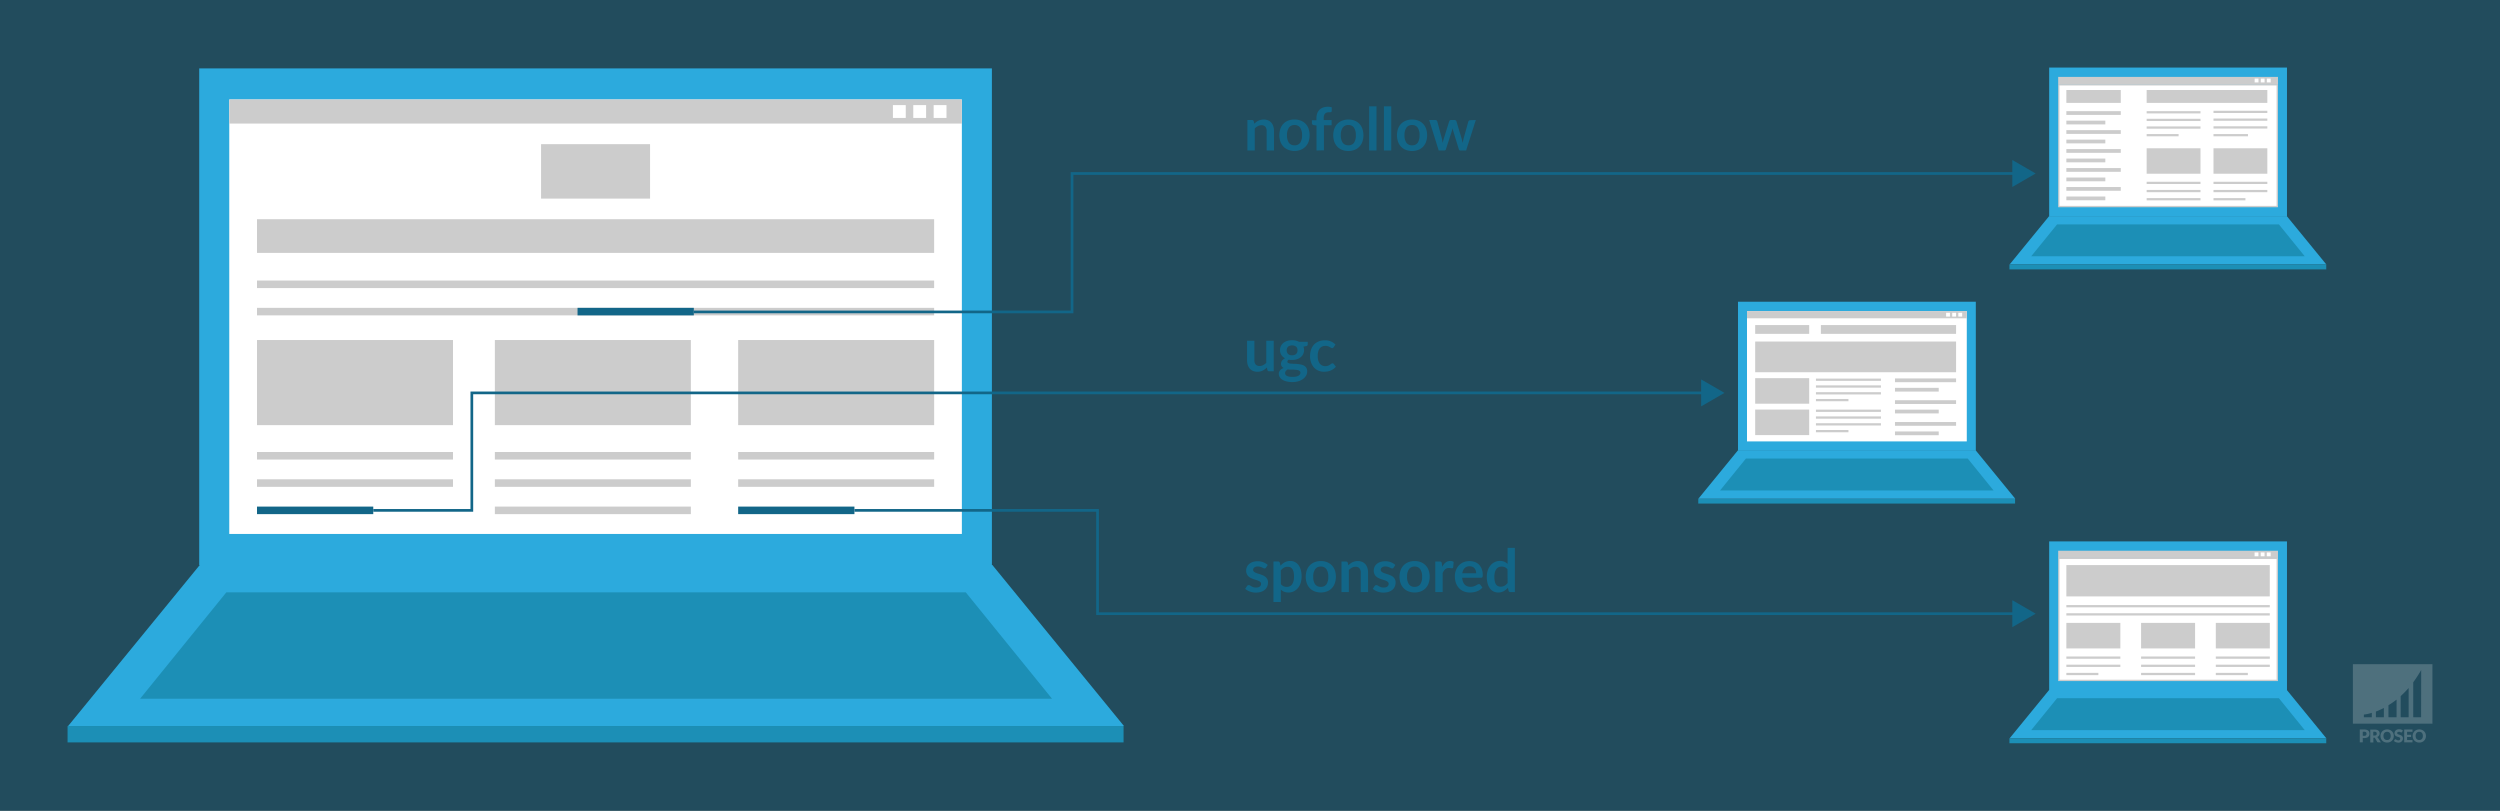 <?xml version="1.0" encoding="UTF-8"?> <svg xmlns="http://www.w3.org/2000/svg" viewBox="0 0 925 300"><rect x="0" y="0" width="925" height="300" fill="#333333" stroke="none"/><defs><style>.cls-1,.cls-8{fill:#126688;}.cls-1{opacity:0.5;}.cls-2,.cls-4{fill:#fff;}.cls-2,.cls-3{opacity:0.2;}.cls-5{fill:#2caadd;}.cls-6{fill:#1c8fb6;}.cls-7{fill:#ccc;}.cls-9{fill:none;stroke:#126688;stroke-miterlimit:10;}</style></defs><title>Hoe Googles Nofollow gesponsorde en UGC-links invloed hebben op SEO - 925x300</title><g id="bg"><rect class="cls-1" width="925" height="300"></rect></g><g id="watermerk"><path class="cls-2" d="M870.57,245.75v22H900v-22Zm7,19.64h-2.94v-1a15.47,15.47,0,0,0,2.94-.64Zm4.46,0h-2.95v-2.12a25.84,25.84,0,0,0,2.95-1.33Zm4.7,0h-3v-4.46a29.89,29.89,0,0,0,3-2.08Zm4.46,0h-2.94v-7.84a35.37,35.37,0,0,0,2.94-3Zm4.62,0H892.9V252.44a43.65,43.65,0,0,0,2.94-4.55Z"></path><g class="cls-3"><path class="cls-4" d="M874.8,269.91a2.75,2.75,0,0,1,.86.12,1.74,1.74,0,0,1,.59.32,1.23,1.23,0,0,1,.35.5,1.74,1.74,0,0,1,.11.61,2,2,0,0,1-.11.66,1.46,1.46,0,0,1-.35.5,1.6,1.6,0,0,1-.6.34,2.68,2.68,0,0,1-.85.12h-.58v1.59h-1.1v-4.76Zm0,2.33a.7.7,0,0,0,.81-.78.94.94,0,0,0-.05-.3.83.83,0,0,0-.15-.23.68.68,0,0,0-.25-.14,1,1,0,0,0-.36-.06h-.58v1.51Z"></path><path class="cls-4" d="M880.94,274.67h-1a.42.42,0,0,1-.4-.21l-.79-1.38a.32.32,0,0,0-.13-.13.34.34,0,0,0-.19,0h-.28v1.76H877v-4.76h1.55a3.18,3.18,0,0,1,.88.1,1.69,1.69,0,0,1,.6.3,1.12,1.12,0,0,1,.33.45,1.47,1.47,0,0,1,.11.56,1.62,1.62,0,0,1-.07.44,1.31,1.31,0,0,1-.48.69,1.6,1.6,0,0,1-.41.22l.2.14a.82.82,0,0,1,.17.2Zm-2.35-2.53a1.15,1.15,0,0,0,.39-.05.63.63,0,0,0,.25-.16.61.61,0,0,0,.15-.24.93.93,0,0,0,0-.29.61.61,0,0,0-.21-.49.91.91,0,0,0-.63-.18h-.44v1.41Z"></path><path class="cls-4" d="M885.7,272.28a2.58,2.58,0,0,1-.18,1,2.49,2.49,0,0,1-.5.77,2.29,2.29,0,0,1-.78.51,2.56,2.56,0,0,1-1,.19,2.61,2.61,0,0,1-1-.19,2.29,2.29,0,0,1-.78-.51,2.33,2.33,0,0,1-.5-.77,2.68,2.68,0,0,1,0-1.93,2.33,2.33,0,0,1,.5-.77,2.63,2.63,0,0,1,.78-.51,2.8,2.8,0,0,1,1-.19,2.75,2.75,0,0,1,1,.19,2.48,2.48,0,0,1,.78.52,2.28,2.28,0,0,1,.5.77A2.47,2.47,0,0,1,885.7,272.28Zm-1.13,0a2.08,2.08,0,0,0-.1-.63,1.24,1.24,0,0,0-.26-.48,1.08,1.08,0,0,0-.42-.3,1.4,1.4,0,0,0-.56-.1,1.42,1.42,0,0,0-.57.1,1.19,1.19,0,0,0-.43.3,1.38,1.38,0,0,0-.26.48,2.08,2.08,0,0,0-.09.63,2.06,2.06,0,0,0,.09.64,1.38,1.38,0,0,0,.26.48,1.19,1.19,0,0,0,.43.3,1.42,1.42,0,0,0,.57.1,1.4,1.4,0,0,0,.56-.1,1.08,1.08,0,0,0,.42-.3,1.24,1.24,0,0,0,.26-.48A2,2,0,0,0,884.57,272.28Z"></path><path class="cls-4" d="M888.75,270.87a.33.33,0,0,1-.11.12.2.2,0,0,1-.14,0,.37.37,0,0,1-.16,0l-.19-.1-.25-.11a1.07,1.07,0,0,0-.32,0,.71.71,0,0,0-.47.14.43.43,0,0,0-.15.35.32.32,0,0,0,.09.24.74.74,0,0,0,.24.17l.34.12.39.13a3.52,3.52,0,0,1,.39.16,1.42,1.42,0,0,1,.34.25,1,1,0,0,1,.24.35,1.29,1.29,0,0,1,.1.51,1.59,1.59,0,0,1-.12.62,1.56,1.56,0,0,1-.33.5,1.72,1.72,0,0,1-.54.34,2,2,0,0,1-.72.12,2.3,2.3,0,0,1-.45-.05,2.32,2.32,0,0,1-.45-.13,2.46,2.46,0,0,1-.4-.19,1.81,1.81,0,0,1-.33-.26l.32-.51a.36.36,0,0,1,.11-.1.33.33,0,0,1,.14,0,.37.37,0,0,1,.19.07l.23.13a1.57,1.57,0,0,0,.29.14,1.12,1.12,0,0,0,.38.06.73.73,0,0,0,.47-.13.51.51,0,0,0,.17-.42A.4.4,0,0,0,888,273a.81.81,0,0,0-.24-.17,1.7,1.7,0,0,0-.34-.12l-.39-.12a2.14,2.14,0,0,1-.39-.16,1.16,1.16,0,0,1-.34-.24,1.12,1.12,0,0,1-.24-.38,1.53,1.53,0,0,1-.09-.56,1.35,1.35,0,0,1,.11-.52,1.55,1.55,0,0,1,.31-.46,1.69,1.69,0,0,1,.52-.32,1.85,1.85,0,0,1,.69-.12,3,3,0,0,1,.43,0,2.22,2.22,0,0,1,.39.1l.35.16a1.27,1.27,0,0,1,.29.21Z"></path><path class="cls-4" d="M890.62,270.76v1.11h1.49v.81h-1.49v1.14h2v.85h-3.06v-4.76h3.06v.85Z"></path><path class="cls-4" d="M897.59,272.28a2.78,2.78,0,0,1-.17,1,2.35,2.35,0,0,1-.51.77,2.16,2.16,0,0,1-.77.51,2.61,2.61,0,0,1-1,.19,2.56,2.56,0,0,1-1-.19,2.29,2.29,0,0,1-.78-.51,2.33,2.33,0,0,1-.5-.77,2.68,2.68,0,0,1,0-1.93,2.33,2.33,0,0,1,.5-.77,2.63,2.63,0,0,1,.78-.51,2.75,2.75,0,0,1,1-.19,2.8,2.8,0,0,1,1,.19,2.33,2.33,0,0,1,.77.52,2.16,2.16,0,0,1,.51.77A2.67,2.67,0,0,1,897.59,272.28Zm-1.13,0a2.08,2.08,0,0,0-.09-.63,1.38,1.38,0,0,0-.26-.48,1.25,1.25,0,0,0-.42-.3,1.45,1.45,0,0,0-.57-.1,1.48,1.48,0,0,0-.57.1,1.25,1.25,0,0,0-.42.3,1.38,1.38,0,0,0-.26.48,2.08,2.08,0,0,0-.09.63,2.06,2.06,0,0,0,.09.64,1.38,1.38,0,0,0,.26.48,1.25,1.25,0,0,0,.42.3,1.48,1.48,0,0,0,.57.1,1.45,1.45,0,0,0,.57-.1,1.25,1.25,0,0,0,.42-.3,1.38,1.38,0,0,0,.26-.48A2.06,2.06,0,0,0,896.46,272.28Z"></path></g></g><g id="afbeelding"><rect class="cls-5" x="73.71" y="25.31" width="293.29" height="183.75"></rect><polygon class="cls-5" points="73.91 209.06 25.2 268.63 415.87 268.63 367.18 209.06 73.91 209.06"></polygon><polygon class="cls-6" points="83.75 219.16 51.83 258.53 389.25 258.53 357.33 219.16 83.75 219.16"></polygon><rect class="cls-6" x="25" y="268.63" width="390.72" height="6.06"></rect><rect class="cls-4" x="84.83" y="36.81" width="271.06" height="160.75"></rect><rect class="cls-7" x="84.83" y="36.81" width="271.06" height="8.91"></rect><rect class="cls-4" x="330.38" y="38.89" width="4.75" height="4.75"></rect><rect class="cls-4" x="337.91" y="38.89" width="4.75" height="4.75"></rect><rect class="cls-4" x="345.45" y="38.89" width="4.75" height="4.75"></rect><rect class="cls-7" x="95.09" y="81.11" width="250.54" height="12.46"></rect><rect class="cls-7" x="200.19" y="53.34" width="40.33" height="20.14"></rect><rect class="cls-7" x="183.1" y="125.81" width="72.52" height="31.49"></rect><rect class="cls-7" x="183.1" y="167.24" width="72.52" height="2.79"></rect><rect class="cls-7" x="183.1" y="177.34" width="72.52" height="2.79"></rect><rect class="cls-7" x="183.1" y="187.44" width="72.52" height="2.79"></rect><rect class="cls-7" x="95.09" y="125.81" width="72.52" height="31.49"></rect><rect class="cls-7" x="95.09" y="167.24" width="72.52" height="2.79"></rect><rect class="cls-7" x="95.09" y="177.34" width="72.52" height="2.79"></rect><rect class="cls-8" x="95.09" y="187.44" width="43.02" height="2.79"></rect><rect class="cls-7" x="95.09" y="103.8" width="250.54" height="2.79"></rect><rect class="cls-7" x="95.09" y="113.9" width="250.54" height="2.79"></rect><rect class="cls-7" x="273.12" y="125.81" width="72.52" height="31.49"></rect><rect class="cls-7" x="273.12" y="167.24" width="72.52" height="2.79"></rect><rect class="cls-7" x="273.12" y="177.34" width="72.52" height="2.79"></rect><rect class="cls-8" x="273.12" y="187.44" width="43.02" height="2.79"></rect><rect class="cls-8" x="213.69" y="113.9" width="43.02" height="2.79"></rect><rect class="cls-6" x="628.36" y="184.5" width="117.22" height="1.82"></rect><rect class="cls-5" x="643.06" y="111.64" width="87.99" height="55.13"></rect><polygon class="cls-5" points="643.03 166.63 628.42 184.5 745.62 184.5 731.01 166.63 643.03 166.63"></polygon><polygon class="cls-6" points="645.99 169.66 636.41 181.48 737.63 181.48 728.06 169.66 645.99 169.66"></polygon><rect class="cls-4" x="646.39" y="115.1" width="81.32" height="48.22"></rect><rect class="cls-7" x="646.39" y="115.1" width="81.32" height="2.67"></rect><rect class="cls-4" x="720.06" y="115.72" width="1.42" height="1.42"></rect><rect class="cls-4" x="722.32" y="115.72" width="1.42" height="1.42"></rect><rect class="cls-4" x="724.58" y="115.72" width="1.42" height="1.42"></rect><rect class="cls-7" x="649.42" y="126.37" width="74.33" height="11.36"></rect><rect class="cls-7" x="649.42" y="139.92" width="19.98" height="9.45"></rect><rect class="cls-7" x="649.42" y="151.54" width="19.98" height="9.45"></rect><rect class="cls-7" x="671.9" y="140.08" width="24.05" height="0.84"></rect><rect class="cls-7" x="701.14" y="140.02" width="22.61" height="1.39"></rect><rect class="cls-7" x="701.14" y="143.5" width="16.19" height="1.39"></rect><rect class="cls-7" x="701.14" y="148.08" width="22.61" height="1.39"></rect><rect class="cls-7" x="701.14" y="151.57" width="16.19" height="1.39"></rect><rect class="cls-7" x="701.14" y="156.15" width="22.61" height="1.39"></rect><rect class="cls-7" x="701.14" y="159.64" width="16.19" height="1.39"></rect><rect class="cls-7" x="671.9" y="142.59" width="24.05" height="0.84"></rect><rect class="cls-7" x="671.9" y="145.11" width="24.05" height="0.84"></rect><rect class="cls-7" x="671.9" y="147.62" width="12.03" height="0.84"></rect><rect class="cls-7" x="671.9" y="151.56" width="24.05" height="0.84"></rect><rect class="cls-7" x="671.9" y="154.07" width="24.05" height="0.84"></rect><rect class="cls-7" x="671.9" y="156.59" width="24.05" height="0.84"></rect><rect class="cls-7" x="671.9" y="159.1" width="12.03" height="0.84"></rect><rect class="cls-7" x="673.73" y="120.27" width="50.02" height="3.26"></rect><rect class="cls-7" x="649.42" y="120.27" width="19.98" height="3.26"></rect><rect class="cls-5" x="758.19" y="25" width="87.99" height="55.13"></rect><polygon class="cls-5" points="758.16 79.99 743.55 97.86 860.75 97.86 846.14 79.99 758.16 79.99"></polygon><polygon class="cls-6" points="761.12 83.02 751.54 94.83 852.76 94.83 843.19 83.02 761.12 83.02"></polygon><rect class="cls-6" x="743.49" y="97.86" width="117.22" height="1.82"></rect><rect class="cls-4" x="761.78" y="31.37" width="80.82" height="45.06"></rect><path class="cls-7" d="M842.34,31.62V76.18H762V31.62h80.31m.5-.5H761.53V76.68h81.31V31.12Z"></path><rect class="cls-7" x="764.55" y="33.3" width="20.14" height="4.77"></rect><rect class="cls-7" x="761.53" y="28.45" width="81.32" height="2.67"></rect><rect class="cls-4" x="834.22" y="29.08" width="1.42" height="1.42"></rect><rect class="cls-4" x="836.48" y="29.08" width="1.42" height="1.42"></rect><rect class="cls-4" x="838.73" y="29.08" width="1.42" height="1.42"></rect><rect class="cls-7" x="764.55" y="55.16" width="20.14" height="1.39"></rect><rect class="cls-7" x="764.55" y="58.67" width="14.42" height="1.39"></rect><rect class="cls-7" x="764.55" y="48.15" width="20.14" height="1.39"></rect><rect class="cls-7" x="764.55" y="51.66" width="14.42" height="1.39"></rect><rect class="cls-7" x="764.55" y="41.13" width="20.14" height="1.39"></rect><rect class="cls-7" x="764.55" y="44.64" width="14.42" height="1.39"></rect><rect class="cls-7" x="764.55" y="62.18" width="20.14" height="1.39"></rect><rect class="cls-7" x="764.55" y="65.69" width="14.42" height="1.39"></rect><rect class="cls-7" x="764.55" y="69.2" width="20.14" height="1.39"></rect><rect class="cls-7" x="794.26" y="43.95" width="19.92" height="0.83"></rect><rect class="cls-7" x="794.26" y="41.13" width="19.92" height="0.83"></rect><rect class="cls-7" x="794.26" y="46.78" width="19.92" height="0.83"></rect><rect class="cls-7" x="794.26" y="49.6" width="11.82" height="0.83"></rect><rect class="cls-7" x="818.99" y="43.86" width="19.92" height="0.83"></rect><rect class="cls-7" x="818.99" y="40.98" width="19.92" height="0.83"></rect><rect class="cls-7" x="818.99" y="46.73" width="19.92" height="0.83"></rect><rect class="cls-7" x="818.99" y="49.6" width="12.76" height="0.83"></rect><rect class="cls-7" x="794.26" y="33.3" width="44.65" height="4.77"></rect><rect class="cls-7" x="794.26" y="54.86" width="19.92" height="9.42"></rect><rect class="cls-7" x="794.26" y="67.25" width="19.92" height="0.83"></rect><rect class="cls-7" x="794.26" y="70.28" width="19.92" height="0.83"></rect><rect class="cls-7" x="794.26" y="73.3" width="19.92" height="0.83"></rect><rect class="cls-7" x="818.99" y="54.86" width="19.92" height="9.42"></rect><rect class="cls-7" x="818.99" y="67.25" width="19.92" height="0.83"></rect><rect class="cls-7" x="818.99" y="70.28" width="19.92" height="0.83"></rect><rect class="cls-7" x="818.99" y="73.3" width="11.82" height="0.83"></rect><rect class="cls-7" x="764.55" y="72.71" width="14.42" height="1.39"></rect><rect class="cls-5" x="758.19" y="200.32" width="87.99" height="55.13"></rect><polygon class="cls-5" points="758.16 255.31 743.55 273.18 860.75 273.18 846.14 255.31 758.16 255.31"></polygon><polygon class="cls-6" points="761.12 258.34 751.54 270.15 852.76 270.15 843.19 258.34 761.12 258.34"></polygon><rect class="cls-6" x="743.49" y="273.18" width="117.22" height="1.82"></rect><rect class="cls-4" x="761.78" y="206.57" width="80.82" height="45.18"></rect><path class="cls-7" d="M842.34,206.82V251.5H762V206.82h80.31m.5-.5H761.53V252h81.31V206.32Z"></path><rect class="cls-7" x="764.55" y="209.08" width="75.27" height="11.59"></rect><rect class="cls-7" x="792.2" y="230.47" width="19.98" height="9.45"></rect><rect class="cls-7" x="792.2" y="242.9" width="19.98" height="0.84"></rect><rect class="cls-7" x="792.2" y="245.93" width="19.98" height="0.84"></rect><rect class="cls-7" x="792.2" y="248.96" width="19.98" height="0.84"></rect><rect class="cls-7" x="764.55" y="230.47" width="19.98" height="9.45"></rect><rect class="cls-7" x="764.55" y="242.9" width="19.98" height="0.84"></rect><rect class="cls-7" x="764.55" y="245.93" width="19.98" height="0.84"></rect><rect class="cls-7" x="764.55" y="248.96" width="11.85" height="0.84"></rect><rect class="cls-7" x="764.55" y="223.87" width="75.27" height="0.84"></rect><rect class="cls-7" x="764.55" y="226.9" width="75.27" height="0.84"></rect><rect class="cls-7" x="819.85" y="230.47" width="19.98" height="9.45"></rect><rect class="cls-7" x="819.85" y="242.9" width="19.98" height="0.84"></rect><rect class="cls-7" x="819.85" y="245.93" width="19.98" height="0.84"></rect><rect class="cls-7" x="819.85" y="248.96" width="11.85" height="0.84"></rect><rect class="cls-7" x="761.53" y="203.77" width="81.32" height="2.67"></rect><rect class="cls-4" x="834.2" y="204.4" width="1.42" height="1.42"></rect><rect class="cls-4" x="836.46" y="204.4" width="1.42" height="1.42"></rect><rect class="cls-4" x="838.72" y="204.4" width="1.42" height="1.42"></rect><path class="cls-8" d="M468.43,210a.71.71,0,0,1-.23.25.68.68,0,0,1-.31.07,1,1,0,0,1-.42-.11l-.52-.25a6.56,6.56,0,0,0-.68-.25,3.35,3.35,0,0,0-.9-.11,2.07,2.07,0,0,0-1.26.35,1.05,1.05,0,0,0-.45.89.89.89,0,0,0,.23.61,2.18,2.18,0,0,0,.63.43,5.71,5.71,0,0,0,.89.34c.33.1.66.2,1,.32s.68.25,1,.4a3.5,3.5,0,0,1,.88.57,2.57,2.57,0,0,1,.63.83,2.66,2.66,0,0,1,.24,1.17,3.89,3.89,0,0,1-.29,1.5,3.3,3.3,0,0,1-.87,1.19,4.16,4.16,0,0,1-1.41.78,6.05,6.05,0,0,1-1.94.28,6.12,6.12,0,0,1-1.14-.1,7.31,7.31,0,0,1-1.07-.29,7.43,7.43,0,0,1-.94-.44,5.24,5.24,0,0,1-.77-.55l.63-1a.86.86,0,0,1,.29-.28.73.73,0,0,1,.41-.1.84.84,0,0,1,.48.14c.15.1.33.2.52.31a5.2,5.2,0,0,0,.7.31,3.26,3.26,0,0,0,1,.14,2.55,2.55,0,0,0,.83-.12,1.54,1.54,0,0,0,.57-.3,1.13,1.13,0,0,0,.33-.43,1.35,1.35,0,0,0,.11-.52.88.88,0,0,0-.24-.64,2,2,0,0,0-.63-.44,5.35,5.35,0,0,0-.89-.34l-1-.32a9.1,9.1,0,0,1-1-.42,3,3,0,0,1-.89-.6,2.65,2.65,0,0,1-.63-.89,3,3,0,0,1-.24-1.27,3.1,3.1,0,0,1,.28-1.32,3,3,0,0,1,.81-1.1,4.05,4.05,0,0,1,1.33-.75,5.69,5.69,0,0,1,1.84-.28,5.56,5.56,0,0,1,2.12.39,4.86,4.86,0,0,1,1.6,1Z"></path><path class="cls-8" d="M473.79,209.31a6,6,0,0,1,1.57-1.27,4.28,4.28,0,0,1,2.07-.48,3.7,3.7,0,0,1,3,1.5,5.53,5.53,0,0,1,.86,1.81,9.08,9.08,0,0,1,.3,2.45,8,8,0,0,1-.34,2.35,5.65,5.65,0,0,1-1,1.87,4.36,4.36,0,0,1-3.53,1.68,4.15,4.15,0,0,1-1.62-.29,3.74,3.74,0,0,1-1.2-.81v4.62h-2.72v-15h1.67a.66.66,0,0,1,.69.49Zm.14,6.82a2.64,2.64,0,0,0,1,.79,2.86,2.86,0,0,0,1.18.23,2.51,2.51,0,0,0,1.11-.23,2.17,2.17,0,0,0,.84-.7,3.7,3.7,0,0,0,.54-1.2,7,7,0,0,0,.18-1.7,7.33,7.33,0,0,0-.16-1.67,3.12,3.12,0,0,0-.45-1.12,2,2,0,0,0-.72-.63,2.33,2.33,0,0,0-1-.19,2.84,2.84,0,0,0-1.44.35,4.54,4.54,0,0,0-1.12,1Z"></path><path class="cls-8" d="M488.7,207.59A6.22,6.22,0,0,1,491,208a5,5,0,0,1,1.76,1.16,5,5,0,0,1,1.12,1.82,7.49,7.49,0,0,1,0,4.83,5.26,5.26,0,0,1-1.12,1.84,5,5,0,0,1-1.76,1.16,6.6,6.6,0,0,1-4.58,0,5,5,0,0,1-1.77-1.16,5.14,5.14,0,0,1-1.13-1.84,7.49,7.49,0,0,1,0-4.83,4.89,4.89,0,0,1,1.13-1.82,5,5,0,0,1,1.77-1.16A6.18,6.18,0,0,1,488.7,207.59Zm0,9.54a2.38,2.38,0,0,0,2.09-.95,4.74,4.74,0,0,0,.67-2.77,4.82,4.82,0,0,0-.67-2.78,2.38,2.38,0,0,0-2.09-1,2.41,2.41,0,0,0-2.11,1,4.76,4.76,0,0,0-.69,2.78,4.7,4.7,0,0,0,.69,2.77A2.43,2.43,0,0,0,488.7,217.13Z"></path><path class="cls-8" d="M498.89,209.16a8.67,8.67,0,0,1,.72-.64,4.4,4.4,0,0,1,.8-.49,4.67,4.67,0,0,1,.91-.32,4.41,4.41,0,0,1,1.06-.12,4.07,4.07,0,0,1,1.64.32,3.27,3.27,0,0,1,1.19.88,4,4,0,0,1,.73,1.35,5.93,5.93,0,0,1,.24,1.73v7.19h-2.71v-7.19a2.41,2.41,0,0,0-.48-1.6,1.75,1.75,0,0,0-1.44-.56,2.85,2.85,0,0,0-1.32.31,5,5,0,0,0-1.16.87v8.17h-2.72V207.77H498a.66.66,0,0,1,.69.49Z"></path><path class="cls-8" d="M515.64,210a.71.71,0,0,1-.23.25.68.68,0,0,1-.31.07,1,1,0,0,1-.42-.11l-.52-.25a6.56,6.56,0,0,0-.68-.25,3.35,3.35,0,0,0-.9-.11,2,2,0,0,0-1.25.35,1,1,0,0,0-.46.89.85.85,0,0,0,.24.61,2,2,0,0,0,.62.43,5.71,5.71,0,0,0,.89.34l1,.32c.34.12.67.25,1,.4a3.56,3.56,0,0,1,.89.57,2.55,2.55,0,0,1,.62.83,2.66,2.66,0,0,1,.24,1.17,3.89,3.89,0,0,1-.29,1.5,3.19,3.19,0,0,1-.87,1.19,4.16,4.16,0,0,1-1.41.78,6.05,6.05,0,0,1-1.94.28,6.12,6.12,0,0,1-1.14-.1,7.67,7.67,0,0,1-1.07-.29,7.43,7.43,0,0,1-.94-.44,5.24,5.24,0,0,1-.77-.55l.63-1a.86.86,0,0,1,.29-.28.77.77,0,0,1,.42-.1.83.83,0,0,1,.47.14c.15.1.33.2.53.31a5,5,0,0,0,.69.31,3.26,3.26,0,0,0,1,.14,2.55,2.55,0,0,0,.83-.12,1.54,1.54,0,0,0,.57-.3,1,1,0,0,0,.33-.43,1.35,1.35,0,0,0,.11-.52.88.88,0,0,0-.24-.64,2,2,0,0,0-.62-.44,5.84,5.84,0,0,0-.9-.34l-1-.32a9.1,9.1,0,0,1-1-.42,3.17,3.17,0,0,1-.89-.6,2.65,2.65,0,0,1-.63-.89,3,3,0,0,1-.24-1.27,3.25,3.25,0,0,1,.28-1.32,3,3,0,0,1,.81-1.1,4.05,4.05,0,0,1,1.33-.75,5.69,5.69,0,0,1,1.84-.28,5.52,5.52,0,0,1,2.12.39,4.86,4.86,0,0,1,1.6,1Z"></path><path class="cls-8" d="M523.42,207.59a6.13,6.13,0,0,1,2.28.41,5,5,0,0,1,1.76,1.16,4.89,4.89,0,0,1,1.13,1.82,7.49,7.49,0,0,1,0,4.83,5.14,5.14,0,0,1-1.13,1.84,5,5,0,0,1-1.76,1.16,6.13,6.13,0,0,1-2.28.41,6.28,6.28,0,0,1-2.3-.41,4.87,4.87,0,0,1-1.76-1.16,5.3,5.3,0,0,1-1.14-1.84,7.49,7.49,0,0,1,0-4.83,5,5,0,0,1,1.14-1.82,4.87,4.87,0,0,1,1.76-1.16A6.28,6.28,0,0,1,523.42,207.59Zm0,9.54a2.36,2.36,0,0,0,2.08-.95,4.66,4.66,0,0,0,.68-2.77,4.74,4.74,0,0,0-.68-2.78,2.37,2.37,0,0,0-2.08-1,2.44,2.44,0,0,0-2.12,1,4.76,4.76,0,0,0-.68,2.78,4.7,4.7,0,0,0,.68,2.77A2.46,2.46,0,0,0,523.42,217.13Z"></path><path class="cls-8" d="M533.63,209.73a4.78,4.78,0,0,1,1.25-1.59,2.67,2.67,0,0,1,1.72-.58,2.06,2.06,0,0,1,1.25.34l-.17,2a.58.58,0,0,1-.16.28.49.49,0,0,1-.28.08,4,4,0,0,1-.49-.05,3.55,3.55,0,0,0-.64-.06,2.2,2.2,0,0,0-.8.13,2.25,2.25,0,0,0-.63.38,3,3,0,0,0-.5.6,7.45,7.45,0,0,0-.4.8v7h-2.72V207.77h1.6a.86.86,0,0,1,.58.15.84.84,0,0,1,.22.53Z"></path><path class="cls-8" d="M541,213.75a5.22,5.22,0,0,0,.31,1.5,2.87,2.87,0,0,0,.64,1.05,2.42,2.42,0,0,0,.94.62,3.51,3.51,0,0,0,1.2.2,3.84,3.84,0,0,0,1.14-.15,7,7,0,0,0,.84-.34l.62-.35a1.1,1.1,0,0,1,.53-.15.55.55,0,0,1,.5.25l.78,1a4.49,4.49,0,0,1-1,.89,5.28,5.28,0,0,1-1.17.57,6.79,6.79,0,0,1-1.24.3,8.69,8.69,0,0,1-1.23.09,6.08,6.08,0,0,1-2.19-.39,5,5,0,0,1-1.76-1.16,5.29,5.29,0,0,1-1.18-1.89,7.44,7.44,0,0,1-.43-2.61,6.23,6.23,0,0,1,.38-2.17,5.28,5.28,0,0,1,1.07-1.77,5.13,5.13,0,0,1,1.71-1.2,6,6,0,0,1,4.24-.1,4.27,4.27,0,0,1,1.55,1,4.72,4.72,0,0,1,1,1.61,6.06,6.06,0,0,1,.36,2.17,1.74,1.74,0,0,1-.13.83.54.54,0,0,1-.5.21Zm5.18-1.64a3.21,3.21,0,0,0-.15-1,2.31,2.31,0,0,0-.44-.82,2.24,2.24,0,0,0-.75-.56,2.72,2.72,0,0,0-1.07-.2,2.5,2.5,0,0,0-1.85.67,3.27,3.27,0,0,0-.86,1.9Z"></path><path class="cls-8" d="M560.5,202.71v16.35h-1.66a.64.64,0,0,1-.68-.5l-.23-1.09a6,6,0,0,1-1.57,1.27,4.26,4.26,0,0,1-2.06.48,3.85,3.85,0,0,1-1.7-.38,3.8,3.8,0,0,1-1.32-1.12,5.34,5.34,0,0,1-.86-1.81,9.21,9.21,0,0,1-.3-2.46,7.65,7.65,0,0,1,.34-2.34,5.56,5.56,0,0,1,1-1.87A4.45,4.45,0,0,1,553,208a4.36,4.36,0,0,1,2-.45,3.89,3.89,0,0,1,1.61.3,4.06,4.06,0,0,1,1.2.8v-5.95Zm-2.72,7.94a2.61,2.61,0,0,0-1-.79,3.09,3.09,0,0,0-1.17-.23,2.67,2.67,0,0,0-1.12.23,2.17,2.17,0,0,0-.84.7,3.19,3.19,0,0,0-.54,1.19,6.53,6.53,0,0,0-.19,1.7,7.21,7.21,0,0,0,.16,1.67,3.37,3.37,0,0,0,.46,1.13,1.77,1.77,0,0,0,.72.62,2.32,2.32,0,0,0,1,.19,2.7,2.7,0,0,0,1.44-.35,4.14,4.14,0,0,0,1.12-1Z"></path><polyline class="cls-9" points="746.01 227.06 406.09 227.06 406.09 188.84 316.14 188.84"></polyline><polygon class="cls-8" points="744.56 222.07 753.19 227.06 744.56 232.04 744.56 222.07"></polygon><path class="cls-8" d="M471.27,126.08v11.29h-1.66a.64.64,0,0,1-.68-.5l-.19-.9a6,6,0,0,1-1.53,1.14,4.21,4.21,0,0,1-2,.44,4,4,0,0,1-1.63-.32,3.31,3.31,0,0,1-1.2-.88,4,4,0,0,1-.73-1.36,5.93,5.93,0,0,1-.24-1.73v-7.18h2.71v7.18a2.43,2.43,0,0,0,.48,1.6,1.8,1.8,0,0,0,1.44.56,2.85,2.85,0,0,0,1.32-.31,4.65,4.65,0,0,0,1.16-.86v-8.17Z"></path><path class="cls-8" d="M483.85,126.47v1c0,.32-.19.52-.58.59l-1,.19a3.55,3.55,0,0,1,.23,1.28,3.26,3.26,0,0,1-.34,1.51,3.33,3.33,0,0,1-.93,1.15,4.14,4.14,0,0,1-1.4.73,5.76,5.76,0,0,1-1.74.26c-.22,0-.44,0-.64,0l-.61-.09a.87.87,0,0,0-.52.71.51.51,0,0,0,.31.5,2.42,2.42,0,0,0,.83.23c.34,0,.74.07,1.18.08s.89,0,1.35.07a10,10,0,0,1,1.35.2,3.84,3.84,0,0,1,1.18.43,2.3,2.3,0,0,1,.83.81,2.47,2.47,0,0,1,.31,1.31,3.18,3.18,0,0,1-.36,1.46,4,4,0,0,1-1.07,1.25,5.69,5.69,0,0,1-1.72.89,7.49,7.49,0,0,1-2.31.33,8.59,8.59,0,0,1-2.22-.25,5.11,5.11,0,0,1-1.58-.66,2.71,2.71,0,0,1-.93-1,2.18,2.18,0,0,1-.31-1.12,1.92,1.92,0,0,1,.48-1.33,3.31,3.31,0,0,1,1.31-.85,1.85,1.85,0,0,1-.71-.61,1.76,1.76,0,0,1-.27-1,1.45,1.45,0,0,1,.1-.52,2,2,0,0,1,.27-.53,2.4,2.4,0,0,1,.46-.5,3.19,3.19,0,0,1,.65-.43,3.57,3.57,0,0,1-1.35-1.23,3.24,3.24,0,0,1-.49-1.8,3.33,3.33,0,0,1,1.27-2.67,4.24,4.24,0,0,1,1.42-.73,6,6,0,0,1,1.79-.25,6.53,6.53,0,0,1,1.36.14,4.65,4.65,0,0,1,1.17.44Zm-2.7,11.41a.77.77,0,0,0-.2-.54,1.31,1.31,0,0,0-.54-.33,4.84,4.84,0,0,0-.8-.17l-1-.08-1.05,0c-.37,0-.72,0-1.06-.09a2.63,2.63,0,0,0-.74.6,1.22,1.22,0,0,0-.27.79,1,1,0,0,0,.14.55,1.31,1.31,0,0,0,.48.45,2.82,2.82,0,0,0,.84.29,6.42,6.42,0,0,0,1.26.1,6.22,6.22,0,0,0,1.31-.11,3.11,3.11,0,0,0,.91-.32,1.43,1.43,0,0,0,.52-.48A1.19,1.19,0,0,0,481.15,137.88Zm-3.07-6.43a2.36,2.36,0,0,0,.88-.14,1.74,1.74,0,0,0,.62-.37,1.64,1.64,0,0,0,.37-.59,2,2,0,0,0,.13-.75,1.77,1.77,0,0,0-.5-1.32,2.54,2.54,0,0,0-3,0,1.73,1.73,0,0,0-.5,1.32,2.21,2.21,0,0,0,.12.74,1.61,1.61,0,0,0,1,1A2.43,2.43,0,0,0,478.08,131.45Z"></path><path class="cls-8" d="M493.46,128.47a1.36,1.36,0,0,1-.24.24.55.55,0,0,1-.34.09.7.7,0,0,1-.4-.13c-.13-.08-.29-.18-.48-.28a3.61,3.61,0,0,0-.65-.29,3.16,3.16,0,0,0-.94-.12,2.85,2.85,0,0,0-1.25.25,2.42,2.42,0,0,0-.9.75,3.15,3.15,0,0,0-.53,1.17,6.17,6.17,0,0,0-.18,1.55,6,6,0,0,0,.19,1.61,3.5,3.5,0,0,0,.56,1.18,2.38,2.38,0,0,0,.88.73,2.71,2.71,0,0,0,1.16.25,3,3,0,0,0,1.05-.16,3.88,3.88,0,0,0,.68-.35l.48-.36a.75.75,0,0,1,.45-.16.55.55,0,0,1,.5.26l.78,1a5,5,0,0,1-1,.88,5.17,5.17,0,0,1-1.09.57,5.32,5.32,0,0,1-1.17.31,8,8,0,0,1-1.19.08,5,5,0,0,1-2-.39,4.69,4.69,0,0,1-1.62-1.13,5.48,5.48,0,0,1-1.09-1.84,7,7,0,0,1-.4-2.47,7.44,7.44,0,0,1,.35-2.3,5.3,5.3,0,0,1,1.05-1.84,5,5,0,0,1,1.72-1.21,5.8,5.8,0,0,1,2.35-.44,5.17,5.17,0,0,1,3.93,1.57Z"></path><polyline class="cls-9" points="630.88 145.37 174.58 145.37 174.58 188.84 138.11 188.84"></polyline><polygon class="cls-8" points="629.42 140.38 638.06 145.37 629.42 150.36 629.42 140.38"></polygon><path class="cls-8" d="M464.09,45.78a7.38,7.38,0,0,1,.72-.63,4.4,4.4,0,0,1,.8-.49,3.77,3.77,0,0,1,.91-.32,4.32,4.32,0,0,1,1.05-.12,4,4,0,0,1,1.64.32,3.12,3.12,0,0,1,1.2.88,3.79,3.79,0,0,1,.72,1.35,5.56,5.56,0,0,1,.25,1.73v7.18h-2.72V48.5a2.46,2.46,0,0,0-.47-1.6,1.78,1.78,0,0,0-1.44-.57,2.86,2.86,0,0,0-1.32.32,5.22,5.22,0,0,0-1.17.87v8.16h-2.72V44.4h1.67a.66.66,0,0,1,.69.49Z"></path><path class="cls-8" d="M479,44.22a6.21,6.21,0,0,1,2.28.41,4.88,4.88,0,0,1,2.89,3,7.67,7.67,0,0,1,0,4.83A5.28,5.28,0,0,1,483,54.28a5,5,0,0,1-1.76,1.16,6.6,6.6,0,0,1-4.58,0,5,5,0,0,1-1.77-1.16,5.28,5.28,0,0,1-1.13-1.84,7.49,7.49,0,0,1,0-4.83,4.87,4.87,0,0,1,2.9-3A6.24,6.24,0,0,1,479,44.22Zm0,9.54a2.39,2.39,0,0,0,2.08-.95,4.74,4.74,0,0,0,.68-2.77,4.79,4.79,0,0,0-.68-2.78,2.38,2.38,0,0,0-2.08-1,2.43,2.43,0,0,0-2.12,1,4.76,4.76,0,0,0-.69,2.78,4.7,4.7,0,0,0,.69,2.77A2.45,2.45,0,0,0,479,53.76Z"></path><path class="cls-8" d="M487.11,55.68V46.44l-1-.15a1.09,1.09,0,0,1-.51-.23.53.53,0,0,1-.19-.45V44.5h1.68v-.84a5,5,0,0,1,.29-1.74,3.52,3.52,0,0,1,.84-1.31,3.56,3.56,0,0,1,1.32-.82,5.11,5.11,0,0,1,1.76-.29,4.79,4.79,0,0,1,1.45.21l0,1.37a.43.43,0,0,1-.09.24.5.5,0,0,1-.2.15,1.24,1.24,0,0,1-.29.06l-.36,0a3.22,3.22,0,0,0-.86.1,1.37,1.37,0,0,0-.64.37,1.58,1.58,0,0,0-.4.68,3.18,3.18,0,0,0-.14,1v.75h2.93v1.93h-2.84v9.25Z"></path><path class="cls-8" d="M498.9,44.22a6.13,6.13,0,0,1,2.28.41,4.88,4.88,0,0,1,2.89,3,7.49,7.49,0,0,1,0,4.83,5.14,5.14,0,0,1-1.13,1.84,4.87,4.87,0,0,1-1.76,1.16,6.13,6.13,0,0,1-2.28.41,6.28,6.28,0,0,1-2.3-.41,4.87,4.87,0,0,1-1.76-1.16,5.3,5.3,0,0,1-1.14-1.84,7.49,7.49,0,0,1,0-4.83,5.17,5.17,0,0,1,1.14-1.83,5,5,0,0,1,1.76-1.15A6.28,6.28,0,0,1,498.9,44.22Zm0,9.54a2.4,2.4,0,0,0,2.09-.95,4.74,4.74,0,0,0,.67-2.77,4.8,4.8,0,0,0-.67-2.78,2.38,2.38,0,0,0-2.09-1,2.44,2.44,0,0,0-2.12,1A4.84,4.84,0,0,0,496.1,50a4.78,4.78,0,0,0,.68,2.77A2.46,2.46,0,0,0,498.9,53.76Z"></path><path class="cls-8" d="M509.3,39.34V55.68h-2.72V39.34Z"></path><path class="cls-8" d="M514.76,39.34V55.68h-2.71V39.34Z"></path><path class="cls-8" d="M522.47,44.22a6.22,6.22,0,0,1,2.29.41,4.84,4.84,0,0,1,2.88,3,7.49,7.49,0,0,1,0,4.83,5.26,5.26,0,0,1-1.12,1.84,5,5,0,0,1-1.76,1.16,6.63,6.63,0,0,1-4.59,0,5,5,0,0,1-1.76-1.16,5.14,5.14,0,0,1-1.13-1.84,7.49,7.49,0,0,1,0-4.83,5,5,0,0,1,1.13-1.83,5.17,5.17,0,0,1,1.76-1.15A6.28,6.28,0,0,1,522.47,44.22Zm0,9.54a2.4,2.4,0,0,0,2.09-.95,4.74,4.74,0,0,0,.67-2.77,4.8,4.8,0,0,0-.67-2.78,2.38,2.38,0,0,0-2.09-1,2.41,2.41,0,0,0-2.11,1,4.76,4.76,0,0,0-.69,2.78,4.7,4.7,0,0,0,.69,2.77A2.43,2.43,0,0,0,522.47,53.76Z"></path><path class="cls-8" d="M546.05,44.4l-3.59,11.28h-2.18c-.25,0-.42-.16-.52-.48l-2-6.52q-.11-.33-.18-.66c-.06-.21-.1-.43-.14-.65q-.06.33-.15.66c0,.23-.11.45-.18.67L535,55.2a.58.58,0,0,1-.59.48h-2.09L528.79,44.4H531a.93.93,0,0,1,.51.14.74.74,0,0,1,.28.36l1.61,6c.08.33.15.65.22,1s.11.63.16,1c.08-.32.16-.64.25-1s.19-.64.3-1l1.87-6a.7.7,0,0,1,.25-.36.75.75,0,0,1,.47-.14h1.2a.81.81,0,0,1,.49.14.63.63,0,0,1,.27.36l1.81,6c.1.33.19.66.27,1s.17.63.25,1a18,18,0,0,1,.41-1.93l1.66-6a.78.78,0,0,1,.27-.36.85.85,0,0,1,.48-.14Z"></path><polyline class="cls-9" points="746.01 64.19 396.65 64.19 396.65 115.41 256.71 115.41"></polyline><polygon class="cls-8" points="744.56 59.2 753.19 64.19 744.56 69.18 744.56 59.2"></polygon></g></svg> 